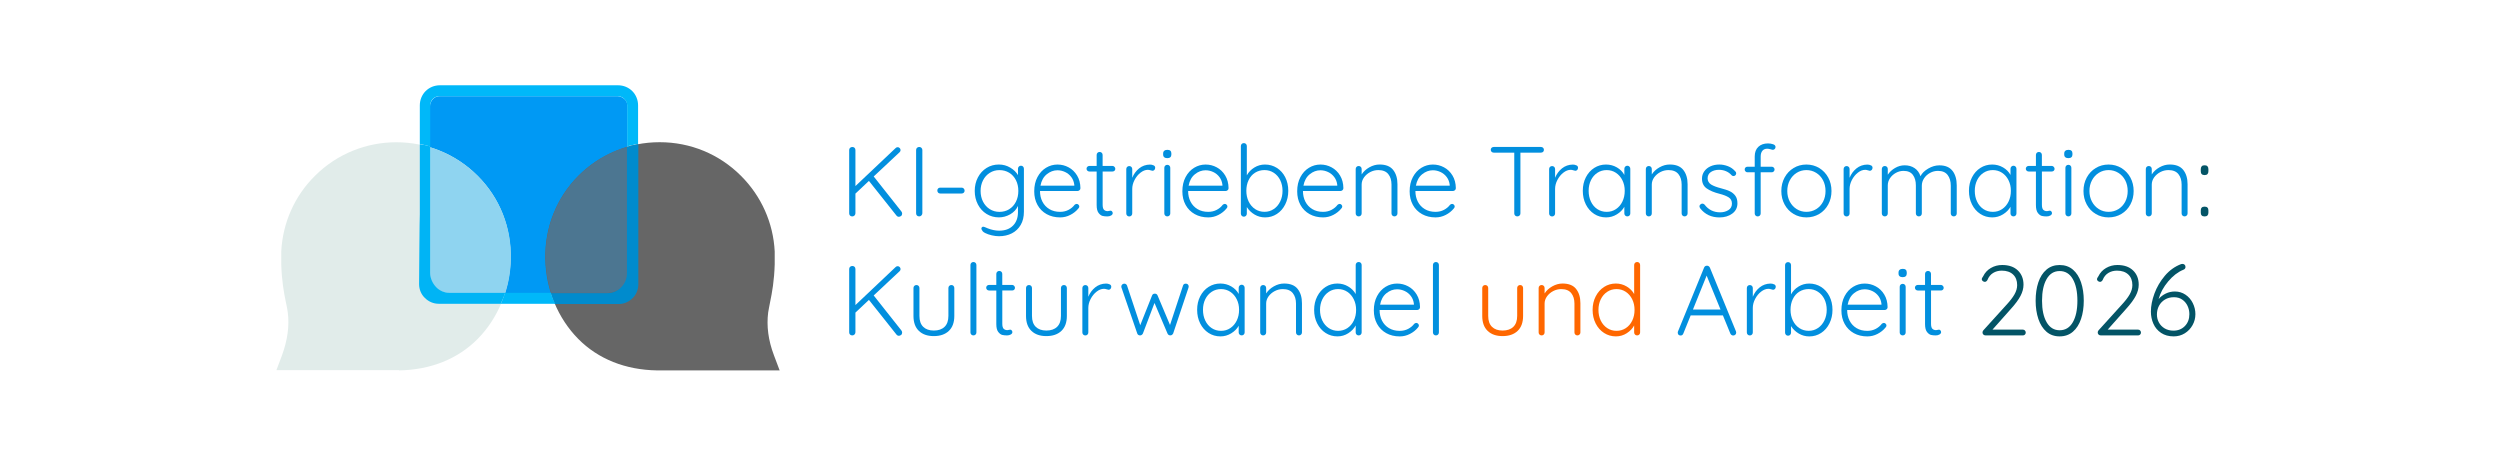 <?xml version="1.0" encoding="UTF-8"?>
<svg id="Capa_1" xmlns="http://www.w3.org/2000/svg" version="1.1" viewBox="0 0 1032 188">
  <!-- Generator: Adobe Illustrator 30.0.0, SVG Export Plug-In . SVG Version: 2.1.1 Build 123)  -->
  <defs>
    <style>
      .st0 {
        fill: #008bcd;
      }

      .st1 {
        fill: #0099f4;
      }

      .st2 {
        fill: #035466;
      }

      .st3 {
        fill: #ff6700;
      }

      .st4 {
        fill: none;
        stroke: #666;
        stroke-miterlimit: 10;
        stroke-width: 30px;
      }

      .st5 {
        fill: #8fd4f0;
      }

      .st6 {
        fill: #e1ecea;
      }

      .st7 {
        fill: #00b4f5;
      }

      .st8 {
        fill: #666;
      }

      .st9 {
        fill: #028fde;
      }

      .st10 {
        fill: #4c7691;
      }

      .st11 {
        fill: #00b8f9;
      }
    </style>
  </defs>
  <g>
    <path class="st4" d="M268.9,84.4"/>
    <path class="st1" d="M254.9,121.1h-73.3c-1.1,0-2.1-.5-2.9-1.2s-1.2-1.7-1.2-2.9V43.8c0-1.1.5-2.1,1.2-2.9s1.8-1.2,2.9-1.2h73.3c1.1,0,2.1.5,2.9,1.2s1.2,1.7,1.2,2.9v73.2c0,1.1-.5,2.1-1.2,2.9s-1.8,1.2-2.9,1.2Z"/>
    <g>
      <path class="st8" d="M315.3,104.1c-.5-10.3-4.7-20.4-12.5-28.3-16.8-16.8-44-16.8-60.8,0-17.3,17.3-15.5,45.2,0,60.8,8.8,8.9,19.9,11.5,29.3,11.7h44c-3.2-8.6-3.2-15.3-2.6-19.8.6-4.8,2.3-10.1,2.6-19.5v-5"/>
      <path class="st8" d="M321.9,152.9h-50.7c-13-.2-24.3-4.7-32.5-13-8.4-8.5-13.4-20.5-13.6-32.9-.3-13.1,4.6-25.3,13.6-34.4,9-9,20.9-13.9,33.6-13.9s24.6,4.9,33.6,13.9c8.4,8.4,13.3,19.4,13.9,31.2h0v5.3c-.2,6.9-1.1,11.7-1.9,15.6-.3,1.6-.6,3-.8,4.3-.7,5.5,0,11.4,2.4,17.7l2.3,6.1.1.1ZM271.4,143.8h37.9c-1.3-5.5-1.7-10.8-1-15.9.2-1.6.5-3.2.8-4.9.7-3.7,1.6-8,1.7-14.1v-4.6h0c-.5-9.5-4.5-18.5-11.2-25.3-7.3-7.3-16.9-11.3-27.2-11.3s-19.9,4-27.2,11.3c-16.2,16.2-13.1,41.2,0,54.4,6.6,6.7,15.4,10.2,26.1,10.3l.1.1h0Z"/>
    </g>
    <path class="st10" d="M259,112.7c0,8.2-8.2,8.2-8.2,8.2h-23.3c-1.4-4.5-2.2-9.2-2.3-13.9-.3-13.1,4.6-25.3,13.6-34.4,5.7-5.7,12.6-9.8,20.2-12v52.1Z"/>
    <g>
      <path class="st6" d="M120.7,104c.5-10.3,4.7-20.4,12.5-28.3,16.8-16.8,44-16.8,60.8,0,17.3,17.3,15.5,45.2,0,60.8-8.8,8.9-19.9,11.5-29.3,11.7h-44c3.2-8.6,3.2-15.3,2.6-19.8-.6-4.8-2.3-10.1-2.6-19.5v-5"/>
      <path class="st6" d="M164.7,152.8h-50.6l2.3-6.1c2.3-6.3,3.1-12.2,2.4-17.7-.2-1.3-.4-2.7-.8-4.3-.8-3.9-1.7-8.7-1.9-15.6v-5.3h0c.6-11.8,5.5-22.9,13.9-31.2,18.5-18.5,48.7-18.5,67.2,0,9.1,9.1,13.9,21.3,13.6,34.4-.3,12.4-5.2,24.4-13.6,32.9-8.2,8.3-19.5,12.8-32.5,13h0v-.1h0ZM126.8,143.7h37.9c10.7-.2,19.5-3.7,26.1-10.3,13.1-13.2,16.2-38.2,0-54.4-7.3-7.3-16.9-11.3-27.2-11.3s-19.9,4-27.2,11.3c-6.8,6.8-10.7,15.7-11.2,25.3h0v4.6c.2,6.1,1,10.4,1.7,14.1.3,1.7.6,3.3.8,4.9.7,5.1.3,10.4-1,15.9l.1-.1h0Z"/>
    </g>
    <path class="st5" d="M177.6,60.8c7.2,2.2,13.9,6.1,19.6,11.8,9.1,9.1,14,21.3,13.7,34.4-.1,4.8-.9,9.5-2.3,14h-23.3s-7.7-.5-7.7-6.9v-53.3Z"/>
    <path class="st11" d="M173.3,59.5v-16c0-2.3.9-4.4,2.4-5.9s3.6-2.4,5.9-2.4h73.5c2.3,0,4.4.9,5.9,2.4s2.4,3.6,2.4,5.9v15.9c-.8.1-1.9.4-2.8.6-.9.2-1.7.4-1.7.4v-16.9c0-.8-.4-1.9-1.1-2.6s-1.7-1.2-2.7-1.2h-73.7c-1.1,0-2,.4-2.7,1.1s-1.1,1.7-1.1,2.7v17s-.3-.1-1-.3-1.7-.4-3.3-.8v.1h0Z"/>
    <path class="st0" d="M263.5,59.5v57.9c0,2.2-.9,4.3-2.4,5.7-1.5,1.5-3.5,2.4-5.7,2.4h-26.4s-.3-.8-.7-1.8-.8-2.1-1-2.7h23.4c2.2,0,4.3-.9,5.7-2.4,1.5-1.5,2.4-3.5,2.4-5.7v-52.3s.3,0,1-.3,1.9-.4,3.5-.8h.2,0Z"/>
    <path class="st7" d="M173.3,59.5v28.9c-.1,0-.3,28.9-.3,28.9,0,2.2.9,4.3,2.4,5.7,1.5,1.5,3.5,2.4,5.7,2.4h25.6s.4-.8.8-1.8c.4-1,.9-2.1,1-2.7h-22.8c-2.2,0-4.3-.9-5.7-2.4s-2.4-3.5-2.4-5.7v-52.4s-.2,0-.9-.2-1.7-.4-3.4-.7h0Z"/>
    <path class="st11" d="M208.6,120.9h18.8c.3,1,.7,2.2,1.2,3.3.2.4.4.8.6,1.2h-22.5s.9-1.8,1.8-4.6l.1.1h0Z"/>
  </g>
  <g>
    <path class="st9" d="M372.4,88.19c0,.41-.14.73-.43.96-.29.23-.61.35-.96.35s-.65-.15-.9-.45l-11.42-14.37-5.57,5.24v8.15c-.03.38-.16.69-.41.92-.25.23-.55.35-.9.35-.38,0-.69-.12-.92-.35-.23-.23-.35-.54-.35-.92v-26.12c0-.38.12-.69.37-.92.25-.23.56-.35.94-.35s.69.12.92.35c.23.23.35.54.35.92v14.86l16.54-15.64c.25-.27.55-.41.9-.41.33,0,.61.12.84.37.23.25.35.52.35.82,0,.33-.12.61-.37.86l-10.72,10.03,11.46,14.49c.19.27.29.56.29.86Z"/>
    <path class="st9" d="M380.34,88.96c-.25.25-.55.37-.9.37-.38,0-.69-.12-.92-.35-.23-.23-.35-.54-.35-.92v-26.12c0-.38.12-.69.37-.92.25-.23.56-.35.94-.35.35,0,.65.12.9.37.25.25.37.55.37.9v26.12c-.03.35-.16.65-.41.9Z"/>
    <path class="st9" d="M387.26,79.53c-.22-.23-.33-.53-.33-.88s.11-.64.33-.86.5-.33.86-.33h8.84c.35,0,.65.12.88.37s.35.55.35.9c0,.33-.12.6-.35.82s-.53.33-.88.33h-8.84c-.36,0-.64-.12-.86-.35Z"/>
    <path class="st9" d="M422.32,68.76c.23.23.35.54.35.92v17.72c0,2.13-.44,3.95-1.33,5.46-.89,1.51-2.1,2.67-3.64,3.46-1.54.79-3.31,1.19-5.3,1.19-.96,0-1.96-.12-3.01-.37-1.05-.25-1.95-.56-2.7-.94-.75-.38-1.18-.78-1.29-1.19-.19-.19-.29-.41-.29-.66,0-.27.12-.49.37-.65.11-.08.25-.12.41-.12s.48.1.94.29l.86.37c1.69.66,3.27.98,4.75.98,2.43,0,4.33-.69,5.71-2.07,1.38-1.38,2.07-3.24,2.07-5.59v-2.54c-.68,1.47-1.76,2.63-3.23,3.46s-3.02,1.25-4.63,1.25c-1.88,0-3.58-.47-5.1-1.41-1.51-.94-2.71-2.24-3.58-3.91-.87-1.66-1.31-3.53-1.31-5.61s.44-3.9,1.31-5.57c.87-1.66,2.07-2.97,3.58-3.91,1.51-.94,3.2-1.41,5.06-1.41,1.72,0,3.3.43,4.73,1.29,1.43.86,2.49,1.89,3.17,3.09v-2.62c0-.35.12-.66.35-.9.23-.25.53-.37.88-.37s.65.12.88.35ZM416.59,86.36c1.19-.72,2.11-1.75,2.78-3.07.67-1.32,1-2.82,1-4.48s-.33-3.15-1-4.46c-.67-1.31-1.6-2.33-2.78-3.05-1.19-.72-2.53-1.08-4.03-1.08s-2.8.38-3.99,1.13c-1.19.75-2.12,1.78-2.78,3.09-.67,1.31-1,2.77-1,4.38s.33,3.11,1,4.42c.67,1.31,1.6,2.34,2.78,3.09,1.19.75,2.52,1.13,3.99,1.13s2.85-.36,4.03-1.08Z"/>
    <path class="st9" d="M445.64,78.5c-.25.23-.53.35-.86.35h-15.47c0,1.64.33,3.1,1,4.4.67,1.3,1.62,2.32,2.87,3.07,1.24.75,2.71,1.13,4.4,1.13,1.31,0,2.48-.27,3.52-.82,1.04-.55,1.87-1.24,2.5-2.09.3-.25.59-.37.86-.37s.52.11.74.33c.22.22.33.46.33.74,0,.3-.14.59-.41.86-.87,1.06-1.97,1.94-3.3,2.62-1.32.68-2.72,1.02-4.2,1.02-2.1,0-3.96-.45-5.57-1.35-1.61-.9-2.87-2.16-3.77-3.79-.9-1.62-1.35-3.5-1.35-5.63,0-2.24.44-4.2,1.33-5.87.89-1.68,2.07-2.96,3.54-3.85,1.47-.89,3.04-1.33,4.71-1.33s3.17.38,4.6,1.15c1.43.76,2.6,1.88,3.5,3.36.9,1.47,1.36,3.22,1.39,5.24,0,.33-.12.61-.37.84ZM432.11,71.93c-1.35,1.09-2.22,2.66-2.6,4.71h13.96v-.33c-.14-1.23-.55-2.3-1.23-3.21-.68-.91-1.53-1.61-2.56-2.09-1.02-.48-2.08-.72-3.17-.72-1.58,0-3.05.55-4.4,1.64Z"/>
    <path class="st9" d="M455.17,70.79v13.71c0,1.04.19,1.74.57,2.11.38.37.89.55,1.51.55.16,0,.37-.03.61-.1.25-.07.44-.1.57-.1.25,0,.46.1.63.31.18.2.27.44.27.72,0,.38-.22.7-.65.96-.44.26-.96.39-1.56.39-.74,0-1.39-.07-1.96-.2-.57-.14-1.13-.55-1.66-1.23-.53-.68-.8-1.77-.8-3.27v-13.84h-2.99c-.33,0-.61-.11-.84-.33-.23-.22-.35-.49-.35-.82s.12-.6.35-.82c.23-.22.51-.33.84-.33h2.99v-4.54c0-.35.12-.65.35-.88s.53-.35.88-.35.65.12.88.35c.23.23.35.53.35.88v4.54h4.09c.3,0,.57.12.8.37.23.25.35.52.35.82,0,.33-.11.59-.33.8-.22.2-.49.31-.82.31h-4.09Z"/>
    <path class="st9" d="M476.21,68.25c.44.22.65.55.65.98,0,.38-.11.69-.33.92-.22.23-.48.35-.78.35-.14,0-.4-.07-.8-.2-.4-.14-.77-.2-1.13-.2-1.01,0-2.01.39-3.01,1.17-1,.78-1.82,1.78-2.46,3.01-.64,1.23-.96,2.47-.96,3.73v10.11c0,.35-.12.65-.35.88-.23.23-.53.35-.88.35s-.65-.12-.88-.35c-.23-.23-.35-.53-.35-.88v-18.34c0-.35.12-.65.35-.88.23-.23.53-.35.88-.35s.65.12.88.35c.23.23.35.53.35.88v3.6c.63-1.56,1.58-2.84,2.84-3.87,1.27-1.02,2.76-1.55,4.48-1.58.55,0,1.04.11,1.47.33Z"/>
    <path class="st9" d="M480.59,64.91c-.3-.26-.45-.63-.45-1.13v-.41c0-.49.16-.87.47-1.13.31-.26.74-.39,1.29-.39,1.09,0,1.64.51,1.64,1.51v.41c0,.49-.14.87-.43,1.13-.29.26-.7.39-1.25.39s-.97-.13-1.27-.39ZM482.74,88.98c-.23.23-.53.35-.88.35s-.65-.12-.88-.35c-.23-.23-.35-.53-.35-.88v-18.83c0-.35.12-.65.35-.88.23-.23.53-.35.88-.35s.65.12.88.35c.23.23.35.53.35.88v18.83c0,.35-.12.65-.35.88Z"/>
    <path class="st9" d="M506.79,78.5c-.25.23-.53.35-.86.35h-15.47c0,1.64.33,3.1,1,4.4.67,1.3,1.62,2.32,2.87,3.07,1.24.75,2.71,1.13,4.4,1.13,1.31,0,2.48-.27,3.52-.82,1.04-.55,1.87-1.24,2.5-2.09.3-.25.59-.37.86-.37s.52.11.74.33c.22.22.33.46.33.74,0,.3-.14.59-.41.86-.87,1.06-1.97,1.94-3.3,2.62-1.32.68-2.72,1.02-4.2,1.02-2.1,0-3.96-.45-5.57-1.35-1.61-.9-2.87-2.16-3.77-3.79-.9-1.62-1.35-3.5-1.35-5.63,0-2.24.44-4.2,1.33-5.87.89-1.68,2.07-2.96,3.54-3.85,1.47-.89,3.04-1.33,4.71-1.33s3.17.38,4.6,1.15c1.43.76,2.6,1.88,3.5,3.36.9,1.47,1.36,3.22,1.39,5.24,0,.33-.12.61-.37.84ZM493.26,71.93c-1.35,1.09-2.22,2.66-2.6,4.71h13.96v-.33c-.14-1.23-.55-2.3-1.23-3.21-.68-.91-1.53-1.61-2.56-2.09-1.02-.48-2.08-.72-3.17-.72-1.58,0-3.05.55-4.4,1.64Z"/>
    <path class="st9" d="M527.09,69.31c1.47.93,2.63,2.22,3.46,3.87.83,1.65,1.25,3.51,1.25,5.59s-.42,3.91-1.25,5.59c-.83,1.68-1.98,3-3.44,3.95-1.46.96-3.09,1.43-4.89,1.43-1.56,0-3-.39-4.32-1.17-1.32-.78-2.39-1.81-3.21-3.09v2.7c0,.35-.12.66-.35.9-.23.25-.53.37-.88.37s-.65-.12-.88-.37c-.23-.25-.35-.55-.35-.9v-27.88c0-.35.12-.65.35-.88s.53-.35.88-.35.65.12.88.35c.23.23.35.53.35.88v12.08c.74-1.34,1.77-2.42,3.11-3.23,1.34-.82,2.8-1.23,4.38-1.23,1.8,0,3.44.46,4.91,1.39ZM525.81,86.3c1.13-.76,2.02-1.81,2.66-3.13.64-1.32.96-2.79.96-4.4s-.32-3.1-.96-4.4c-.64-1.3-1.53-2.31-2.66-3.05-1.13-.74-2.41-1.11-3.83-1.11s-2.74.36-3.89,1.08c-1.15.72-2.03,1.74-2.66,3.05-.63,1.31-.94,2.78-.94,4.42s.32,3.12.96,4.44c.64,1.32,1.53,2.36,2.66,3.11,1.13.75,2.42,1.13,3.87,1.13s2.69-.38,3.83-1.15Z"/>
    <path class="st9" d="M554.19,78.5c-.25.23-.53.35-.86.35h-15.47c0,1.64.33,3.1,1,4.4.67,1.3,1.62,2.32,2.87,3.07,1.24.75,2.71,1.13,4.4,1.13,1.31,0,2.48-.27,3.52-.82,1.04-.55,1.87-1.24,2.5-2.09.3-.25.59-.37.86-.37s.52.11.74.33c.22.22.33.46.33.74,0,.3-.14.59-.41.86-.87,1.06-1.97,1.94-3.3,2.62-1.32.68-2.72,1.02-4.2,1.02-2.1,0-3.96-.45-5.57-1.35-1.61-.9-2.87-2.16-3.77-3.79-.9-1.62-1.35-3.5-1.35-5.63,0-2.24.44-4.2,1.33-5.87.89-1.68,2.07-2.96,3.54-3.85,1.47-.89,3.04-1.33,4.71-1.33s3.17.38,4.6,1.15c1.43.76,2.6,1.88,3.5,3.36.9,1.47,1.36,3.22,1.39,5.24,0,.33-.12.61-.37.84ZM540.66,71.93c-1.35,1.09-2.22,2.66-2.6,4.71h13.96v-.33c-.14-1.23-.55-2.3-1.23-3.21-.68-.91-1.53-1.61-2.56-2.09-1.02-.48-2.08-.72-3.17-.72-1.58,0-3.05.55-4.4,1.64Z"/>
    <path class="st9" d="M575.09,70.15c1.19,1.49,1.78,3.46,1.78,5.92v12.03c0,.35-.12.65-.37.88-.25.23-.53.35-.86.35-.35,0-.65-.12-.88-.35-.23-.23-.35-.53-.35-.88v-11.91c0-1.77-.44-3.21-1.33-4.32-.89-1.11-2.26-1.66-4.11-1.66-1.17,0-2.29.27-3.34.82-1.05.55-1.9,1.28-2.56,2.19-.65.91-.98,1.9-.98,2.97v11.91c0,.35-.12.65-.35.88-.23.23-.53.35-.88.35s-.65-.12-.88-.35c-.23-.23-.35-.53-.35-.88v-18.34c0-.35.12-.65.35-.88.23-.23.53-.35.88-.35s.65.12.88.35c.23.23.35.53.35.88v2.25c.74-1.17,1.79-2.15,3.17-2.93,1.38-.78,2.79-1.17,4.24-1.17,2.54,0,4.4.74,5.59,2.23Z"/>
    <path class="st9" d="M600.61,78.5c-.25.23-.53.35-.86.35h-15.47c0,1.64.33,3.1,1,4.4.67,1.3,1.62,2.32,2.87,3.07,1.24.75,2.71,1.13,4.4,1.13,1.31,0,2.48-.27,3.52-.82,1.04-.55,1.87-1.24,2.5-2.09.3-.25.59-.37.86-.37s.52.11.74.33c.22.22.33.46.33.74,0,.3-.14.59-.41.86-.87,1.06-1.97,1.94-3.3,2.62-1.32.68-2.72,1.02-4.2,1.02-2.1,0-3.96-.45-5.57-1.35-1.61-.9-2.87-2.16-3.77-3.79-.9-1.62-1.35-3.5-1.35-5.63,0-2.24.44-4.2,1.33-5.87.89-1.68,2.07-2.96,3.54-3.85,1.47-.89,3.04-1.33,4.71-1.33s3.17.38,4.6,1.15c1.43.76,2.6,1.88,3.5,3.36.9,1.47,1.36,3.22,1.39,5.24,0,.33-.12.61-.37.84ZM587.08,71.93c-1.35,1.09-2.22,2.66-2.6,4.71h13.96v-.33c-.14-1.23-.55-2.3-1.23-3.21-.68-.91-1.53-1.61-2.56-2.09-1.02-.48-2.08-.72-3.17-.72-1.58,0-3.05.55-4.4,1.64Z"/>
    <path class="st9" d="M636.98,61c.23.22.35.51.35.86s-.12.63-.35.84c-.23.2-.53.31-.88.31h-8.47v25.09c0,.35-.12.65-.37.88-.25.23-.55.35-.9.35-.38,0-.69-.12-.92-.35-.23-.23-.35-.53-.35-.88v-25.09h-8.47c-.35,0-.65-.11-.88-.33-.23-.22-.35-.5-.35-.86,0-.33.12-.6.35-.82.23-.22.53-.33.88-.33h19.48c.35,0,.65.11.88.33Z"/>
    <path class="st9" d="M650.76,68.25c.44.22.65.55.65.98,0,.38-.11.69-.33.92-.22.23-.48.35-.78.35-.14,0-.4-.07-.8-.2-.4-.14-.77-.2-1.13-.2-1.01,0-2.01.39-3.01,1.17-1,.78-1.82,1.78-2.46,3.01-.64,1.23-.96,2.47-.96,3.73v10.11c0,.35-.12.65-.35.88-.23.23-.53.35-.88.35s-.65-.12-.88-.35c-.23-.23-.35-.53-.35-.88v-18.34c0-.35.12-.65.35-.88.23-.23.53-.35.88-.35s.65.12.88.35c.23.23.35.53.35.88v3.6c.63-1.56,1.58-2.84,2.84-3.87,1.27-1.02,2.76-1.55,4.48-1.58.55,0,1.04.11,1.47.33Z"/>
    <path class="st9" d="M672.64,68.78c.23.25.35.55.35.9v18.42c0,.35-.12.65-.35.88-.23.23-.53.35-.88.35s-.65-.12-.88-.35c-.23-.23-.35-.53-.35-.88v-2.74c-.68,1.23-1.71,2.27-3.07,3.11-1.37.85-2.85,1.27-4.46,1.27-1.83,0-3.47-.48-4.93-1.43-1.46-.96-2.61-2.27-3.44-3.93-.83-1.66-1.25-3.53-1.25-5.61s.42-3.94,1.27-5.59c.85-1.65,2-2.94,3.46-3.87,1.46-.93,3.08-1.39,4.85-1.39,1.64,0,3.14.4,4.5,1.19,1.36.79,2.39,1.83,3.07,3.11v-2.54c0-.35.12-.66.35-.9.23-.25.53-.37.88-.37s.65.12.88.37ZM667.07,86.32c1.13-.75,2.02-1.79,2.66-3.11.64-1.32.96-2.8.96-4.44s-.32-3.03-.96-4.34c-.64-1.31-1.53-2.34-2.66-3.09-1.13-.75-2.41-1.13-3.83-1.13s-2.7.37-3.83,1.11c-1.13.74-2.02,1.75-2.66,3.05-.64,1.3-.96,2.76-.96,4.4s.31,3.12.94,4.44c.63,1.32,1.51,2.36,2.64,3.11,1.13.75,2.42,1.13,3.87,1.13s2.69-.37,3.83-1.13Z"/>
    <path class="st9" d="M694.86,70.15c1.19,1.49,1.78,3.46,1.78,5.92v12.03c0,.35-.12.65-.37.88-.25.23-.53.35-.86.35-.35,0-.65-.12-.88-.35-.23-.23-.35-.53-.35-.88v-11.91c0-1.77-.44-3.21-1.33-4.32-.89-1.11-2.26-1.66-4.11-1.66-1.17,0-2.29.27-3.34.82-1.05.55-1.9,1.28-2.56,2.19-.65.91-.98,1.9-.98,2.97v11.91c0,.35-.12.65-.35.88-.23.23-.53.35-.88.35s-.65-.12-.88-.35c-.23-.23-.35-.53-.35-.88v-18.34c0-.35.12-.65.35-.88.23-.23.53-.35.88-.35s.65.12.88.35c.23.23.35.53.35.88v2.25c.74-1.17,1.79-2.15,3.17-2.93,1.38-.78,2.79-1.17,4.24-1.17,2.54,0,4.4.74,5.59,2.23Z"/>
    <path class="st9" d="M701.56,85.12c0-.35.18-.63.53-.82.16-.16.38-.25.65-.25.33,0,.63.14.9.41,1.61,2.13,3.75,3.19,6.43,3.19,1.31,0,2.45-.31,3.42-.92.97-.61,1.45-1.51,1.45-2.68s-.45-2.01-1.35-2.58-2.16-1.06-3.77-1.47c-2.27-.57-4.04-1.32-5.32-2.23-1.28-.91-1.92-2.26-1.92-4.03,0-1.12.31-2.12.94-3.01.63-.89,1.48-1.58,2.56-2.07,1.08-.49,2.3-.74,3.66-.74,1.17,0,2.35.23,3.54.68,1.19.45,2.2,1.17,3.05,2.15.25.19.37.46.37.82,0,.33-.14.61-.41.86-.19.16-.44.25-.74.25-.27,0-.52-.11-.74-.33-.65-.74-1.43-1.3-2.33-1.68-.9-.38-1.87-.57-2.91-.57-1.28,0-2.38.3-3.3.9-.91.6-1.37,1.5-1.37,2.7.05,1.09.55,1.92,1.49,2.5s2.33,1.09,4.15,1.56c1.42.36,2.59.75,3.52,1.19.93.44,1.68,1.05,2.27,1.84.59.79.88,1.84.88,3.15,0,1.77-.71,3.19-2.13,4.24-1.42,1.05-3.18,1.58-5.28,1.58-3.33,0-5.98-1.24-7.94-3.73-.22-.35-.33-.65-.33-.9Z"/>
    <path class="st9" d="M727.53,62.23c-.48.57-.72,1.37-.72,2.37v4.22h4.58c.3,0,.57.11.8.33.23.22.35.49.35.82s-.12.6-.35.82c-.23.22-.5.33-.8.33h-4.58v16.99c0,.35-.12.65-.35.88-.23.23-.53.35-.88.35s-.65-.12-.88-.35c-.23-.23-.35-.53-.35-.88v-16.99h-2.99c-.33,0-.6-.12-.82-.35-.22-.23-.33-.5-.33-.8,0-.35.11-.63.33-.84.22-.2.49-.31.82-.31h2.99v-4.22c0-1.72.5-3.05,1.49-3.99,1-.94,2.33-1.41,3.99-1.41.76,0,1.47.12,2.13.35.66.23.98.61.98,1.13,0,.33-.11.6-.33.82s-.46.33-.74.33c-.25,0-.55-.07-.9-.2-.6-.16-1.08-.25-1.43-.25-.87,0-1.55.29-2.03.86Z"/>
    <path class="st9" d="M754.69,84.42c-.9,1.66-2.14,2.97-3.73,3.91-1.58.94-3.34,1.41-5.28,1.41s-3.7-.47-5.28-1.41c-1.58-.94-2.82-2.24-3.72-3.91-.9-1.66-1.35-3.52-1.35-5.57s.45-3.9,1.35-5.57c.9-1.66,2.14-2.97,3.72-3.93,1.58-.95,3.34-1.43,5.28-1.43s3.7.48,5.28,1.43c1.58.96,2.82,2.27,3.73,3.93.9,1.66,1.35,3.52,1.35,5.57s-.45,3.9-1.35,5.57ZM752.56,74.43c-.68-1.31-1.63-2.34-2.85-3.09-1.21-.75-2.56-1.13-4.03-1.13s-2.81.38-4.01,1.13c-1.2.75-2.15,1.78-2.84,3.09-.7,1.31-1.04,2.78-1.04,4.42s.35,3.07,1.04,4.38c.7,1.31,1.64,2.34,2.84,3.09,1.2.75,2.54,1.13,4.01,1.13s2.82-.37,4.03-1.11c1.21-.74,2.16-1.76,2.85-3.07.68-1.31,1.02-2.78,1.02-4.42s-.34-3.11-1.02-4.42Z"/>
    <path class="st9" d="M772.33,68.25c.44.22.65.55.65.98,0,.38-.11.69-.33.92-.22.23-.48.35-.78.35-.14,0-.4-.07-.8-.2-.4-.14-.77-.2-1.13-.2-1.01,0-2.01.39-3.01,1.17-1,.78-1.82,1.78-2.46,3.01-.64,1.23-.96,2.47-.96,3.73v10.11c0,.35-.12.65-.35.88-.23.23-.53.35-.88.35s-.65-.12-.88-.35c-.23-.23-.35-.53-.35-.88v-18.34c0-.35.12-.65.35-.88.23-.23.53-.35.88-.35s.65.12.88.35c.23.23.35.53.35.88v3.6c.63-1.56,1.58-2.84,2.84-3.87,1.27-1.02,2.76-1.55,4.48-1.58.55,0,1.04.11,1.47.33Z"/>
    <path class="st9" d="M806,70.52c1.16,1.51,1.74,3.51,1.74,6v11.58c0,.35-.12.65-.35.88s-.53.35-.88.35-.65-.12-.88-.35c-.23-.23-.35-.53-.35-.88v-11.46c0-1.8-.43-3.27-1.29-4.4-.86-1.13-2.19-1.7-3.99-1.7-1.15,0-2.23.27-3.25.82-1.02.55-1.85,1.29-2.48,2.23-.63.94-.94,1.96-.94,3.05v11.46c0,.35-.12.65-.35.88s-.53.35-.88.35-.65-.12-.88-.35c-.23-.23-.35-.53-.35-.88v-11.58c0-1.77-.41-3.21-1.23-4.32-.82-1.11-2.1-1.66-3.85-1.66-1.12,0-2.18.27-3.17.82-1,.55-1.8,1.28-2.42,2.19-.61.91-.92,1.9-.92,2.97v11.58c0,.35-.12.65-.35.88-.23.23-.53.35-.88.35s-.65-.12-.88-.35c-.23-.23-.35-.53-.35-.88v-18.34c0-.35.12-.65.35-.88.23-.23.53-.35.88-.35s.65.12.88.35c.23.23.35.53.35.88v2.37c.74-1.12,1.73-2.05,2.99-2.78,1.25-.74,2.58-1.11,3.97-1.11,1.58,0,2.95.38,4.09,1.15,1.15.76,1.97,1.88,2.46,3.36.57-1.2,1.62-2.25,3.15-3.15,1.53-.9,3.07-1.35,4.63-1.35,2.46,0,4.26.76,5.42,2.27Z"/>
    <path class="st9" d="M832.04,68.78c.23.25.35.55.35.9v18.42c0,.35-.12.65-.35.88-.23.23-.53.35-.88.35s-.65-.12-.88-.35c-.23-.23-.35-.53-.35-.88v-2.74c-.68,1.23-1.71,2.27-3.07,3.11-1.37.85-2.85,1.27-4.46,1.27-1.83,0-3.47-.48-4.93-1.43-1.46-.96-2.61-2.27-3.44-3.93-.83-1.66-1.25-3.53-1.25-5.61s.42-3.94,1.27-5.59c.85-1.65,2-2.94,3.46-3.87,1.46-.93,3.08-1.39,4.85-1.39,1.64,0,3.14.4,4.5,1.19,1.36.79,2.39,1.83,3.07,3.11v-2.54c0-.35.12-.66.35-.9.23-.25.53-.37.88-.37s.65.12.88.37ZM826.47,86.32c1.13-.75,2.02-1.79,2.66-3.11.64-1.32.96-2.8.96-4.44s-.32-3.03-.96-4.34c-.64-1.31-1.53-2.34-2.66-3.09-1.13-.75-2.41-1.13-3.83-1.13s-2.7.37-3.83,1.11c-1.13.74-2.02,1.75-2.66,3.05-.64,1.3-.96,2.76-.96,4.4s.31,3.12.94,4.44c.63,1.32,1.51,2.36,2.64,3.11,1.13.75,2.42,1.13,3.87,1.13s2.69-.37,3.83-1.13Z"/>
    <path class="st9" d="M842.9,70.79v13.71c0,1.04.19,1.74.57,2.11.38.37.89.55,1.51.55.16,0,.37-.03.61-.1.25-.07.44-.1.57-.1.25,0,.46.1.63.31.18.2.27.44.27.72,0,.38-.22.7-.65.96-.44.26-.96.39-1.56.39-.74,0-1.39-.07-1.96-.2-.57-.14-1.13-.55-1.66-1.23-.53-.68-.8-1.77-.8-3.27v-13.84h-2.99c-.33,0-.61-.11-.84-.33-.23-.22-.35-.49-.35-.82s.12-.6.35-.82c.23-.22.51-.33.84-.33h2.99v-4.54c0-.35.12-.65.35-.88s.53-.35.88-.35.65.12.88.35c.23.23.35.53.35.88v4.54h4.09c.3,0,.57.12.8.37.23.25.35.52.35.82,0,.33-.11.59-.33.8-.22.2-.49.31-.82.31h-4.09Z"/>
    <path class="st9" d="M852.56,64.91c-.3-.26-.45-.63-.45-1.13v-.41c0-.49.16-.87.47-1.13.31-.26.74-.39,1.29-.39,1.09,0,1.64.51,1.64,1.51v.41c0,.49-.14.87-.43,1.13-.29.26-.7.39-1.25.39s-.97-.13-1.27-.39ZM854.71,88.98c-.23.23-.53.35-.88.35s-.65-.12-.88-.35c-.23-.23-.35-.53-.35-.88v-18.83c0-.35.12-.65.35-.88.23-.23.53-.35.88-.35s.65.12.88.35c.23.23.35.53.35.88v18.83c0,.35-.12.65-.35.88Z"/>
    <path class="st9" d="M879.42,84.42c-.9,1.66-2.14,2.97-3.73,3.91-1.58.94-3.34,1.41-5.28,1.41s-3.7-.47-5.28-1.41c-1.58-.94-2.82-2.24-3.72-3.91-.9-1.66-1.35-3.52-1.35-5.57s.45-3.9,1.35-5.57c.9-1.66,2.14-2.97,3.72-3.93,1.58-.95,3.34-1.43,5.28-1.43s3.7.48,5.28,1.43c1.58.96,2.82,2.27,3.73,3.93.9,1.66,1.35,3.52,1.35,5.57s-.45,3.9-1.35,5.57ZM877.29,74.43c-.68-1.31-1.63-2.34-2.85-3.09-1.21-.75-2.56-1.13-4.03-1.13s-2.81.38-4.01,1.13c-1.2.75-2.15,1.78-2.84,3.09-.7,1.31-1.04,2.78-1.04,4.42s.35,3.07,1.04,4.38c.7,1.31,1.64,2.34,2.84,3.09,1.2.75,2.54,1.13,4.01,1.13s2.82-.37,4.03-1.11c1.21-.74,2.16-1.76,2.85-3.07.68-1.31,1.02-2.78,1.02-4.42s-.34-3.11-1.02-4.42Z"/>
    <path class="st9" d="M901.25,70.15c1.19,1.49,1.78,3.46,1.78,5.92v12.03c0,.35-.12.65-.37.88-.25.23-.53.35-.86.35-.35,0-.65-.12-.88-.35-.23-.23-.35-.53-.35-.88v-11.91c0-1.77-.44-3.21-1.33-4.32-.89-1.11-2.26-1.66-4.11-1.66-1.17,0-2.29.27-3.34.82-1.05.55-1.9,1.28-2.56,2.19-.65.91-.98,1.9-.98,2.97v11.91c0,.35-.12.65-.35.88-.23.23-.53.35-.88.35s-.65-.12-.88-.35c-.23-.23-.35-.53-.35-.88v-18.34c0-.35.12-.65.35-.88.23-.23.53-.35.88-.35s.65.12.88.35c.23.23.35.53.35.88v2.25c.74-1.17,1.79-2.15,3.17-2.93,1.38-.78,2.79-1.17,4.24-1.17,2.54,0,4.4.74,5.59,2.23Z"/>
    <path class="st2" d="M908.85,71.85c-.25-.27-.37-.66-.37-1.15v-.86c0-.49.12-.88.37-1.17.25-.29.6-.43,1.06-.43h.29c.46,0,.82.14,1.06.43.25.29.37.68.37,1.17v.86c0,.49-.12.87-.37,1.15-.25.27-.6.41-1.06.41h-.29c-.46,0-.82-.14-1.06-.41ZM908.85,88.92c-.25-.27-.37-.65-.37-1.15v-.9c0-.49.12-.87.37-1.15.25-.27.6-.41,1.06-.41h.29c.46,0,.82.14,1.06.41.25.27.37.65.37,1.15v.9c0,.49-.12.87-.37,1.15-.25.27-.6.41-1.06.41h-.29c-.46,0-.82-.14-1.06-.41Z"/>
    <path class="st9" d="M372.4,137.31c0,.41-.14.73-.43.96-.29.23-.61.35-.96.35s-.65-.15-.9-.45l-11.42-14.37-5.57,5.24v8.15c-.03.38-.16.69-.41.92-.25.23-.55.35-.9.35-.38,0-.69-.12-.92-.35-.23-.23-.35-.54-.35-.92v-26.12c0-.38.12-.69.37-.92.25-.23.56-.35.94-.35s.69.12.92.35c.23.23.35.54.35.92v14.86l16.54-15.64c.25-.27.55-.41.9-.41.33,0,.61.12.84.37.23.25.35.52.35.82,0,.33-.12.61-.37.86l-10.72,10.03,11.46,14.49c.19.27.29.56.29.86Z"/>
    <path class="st9" d="M393.59,118.01c.23.23.35.53.35.88v11.54c0,2.67-.75,4.73-2.25,6.16-1.5,1.43-3.58,2.15-6.22,2.15s-4.67-.72-6.16-2.15c-1.49-1.43-2.23-3.49-2.23-6.16v-11.54c0-.35.12-.65.35-.88.23-.23.53-.35.88-.35s.65.12.88.35c.23.23.35.53.35.88v11.54c0,1.96.52,3.46,1.56,4.48,1.04,1.02,2.5,1.54,4.38,1.54s3.39-.51,4.44-1.54c1.05-1.02,1.58-2.52,1.58-4.48v-11.54c0-.35.12-.65.35-.88.23-.23.53-.35.88-.35s.65.12.88.35Z"/>
    <path class="st9" d="M402.71,138.11c-.23.23-.53.35-.88.35s-.65-.12-.88-.35c-.23-.23-.35-.53-.35-.88v-27.84c0-.35.12-.65.35-.88s.53-.35.88-.35.65.12.88.35c.23.23.35.53.35.88v27.84c0,.35-.12.65-.35.88Z"/>
    <path class="st9" d="M413.75,119.91v13.71c0,1.04.19,1.74.57,2.11.38.37.89.55,1.51.55.16,0,.37-.03.61-.1.25-.07.44-.1.57-.1.25,0,.46.1.63.31.18.2.27.44.27.72,0,.38-.22.7-.65.96-.44.26-.96.39-1.56.39-.74,0-1.39-.07-1.96-.2-.57-.14-1.13-.55-1.66-1.23-.53-.68-.8-1.77-.8-3.27v-13.84h-2.99c-.33,0-.61-.11-.84-.33-.23-.22-.35-.49-.35-.82s.12-.6.35-.82c.23-.22.51-.33.84-.33h2.99v-4.54c0-.35.12-.65.35-.88s.53-.35.88-.35.65.12.88.35c.23.23.35.53.35.88v4.54h4.09c.3,0,.57.12.8.37.23.25.35.52.35.82,0,.33-.11.59-.33.8-.22.2-.49.31-.82.31h-4.09Z"/>
    <path class="st9" d="M440.05,118.01c.23.23.35.53.35.88v11.54c0,2.67-.75,4.73-2.25,6.16-1.5,1.43-3.58,2.15-6.22,2.15s-4.67-.72-6.16-2.15c-1.49-1.43-2.23-3.49-2.23-6.16v-11.54c0-.35.12-.65.35-.88.23-.23.53-.35.88-.35s.65.12.88.35c.23.23.35.53.35.88v11.54c0,1.96.52,3.46,1.56,4.48,1.04,1.02,2.5,1.54,4.38,1.54s3.39-.51,4.44-1.54c1.05-1.02,1.58-2.52,1.58-4.48v-11.54c0-.35.12-.65.35-.88.23-.23.53-.35.88-.35s.65.12.88.35Z"/>
    <path class="st9" d="M458.08,117.37c.44.22.65.55.65.98,0,.38-.11.69-.33.92-.22.23-.48.35-.78.35-.14,0-.4-.07-.8-.2-.4-.14-.77-.2-1.13-.2-1.01,0-2.01.39-3.01,1.17-1,.78-1.82,1.78-2.46,3.01-.64,1.23-.96,2.47-.96,3.73v10.11c0,.35-.12.65-.35.88-.23.23-.53.35-.88.35s-.65-.12-.88-.35c-.23-.23-.35-.53-.35-.88v-18.34c0-.35.12-.65.35-.88.23-.23.53-.35.88-.35s.65.12.88.35c.23.23.35.53.35.88v3.6c.63-1.56,1.58-2.84,2.84-3.87,1.27-1.02,2.76-1.55,4.48-1.58.55,0,1.04.11,1.47.33Z"/>
    <path class="st9" d="M490.35,117.41c.23.22.35.52.35.9,0,.03-.04.2-.12.53l-6.3,18.83c-.14.25-.31.44-.53.59-.22.15-.45.21-.7.18-.25,0-.46-.07-.66-.2-.19-.14-.34-.33-.45-.57l-5.36-12.61-4.79,12.61c-.11.22-.27.4-.47.55-.2.15-.42.23-.63.23-.27.03-.53-.03-.76-.18-.23-.15-.39-.35-.47-.59l-6.47-18.83c-.08-.16-.12-.34-.12-.53,0-.35.12-.65.37-.88.25-.23.55-.35.9-.35.25,0,.47.08.68.23.2.15.35.35.43.59l5.44,16.33,4.87-12.24c.19-.52.57-.78,1.15-.78s.93.26,1.15.78l5.12,12.16,5.36-16.25c.16-.55.55-.82,1.15-.82.35,0,.65.11.88.33Z"/>
    <path class="st9" d="M513.44,117.9c.23.25.35.55.35.9v18.42c0,.35-.12.65-.35.88-.23.23-.53.35-.88.35s-.65-.12-.88-.35c-.23-.23-.35-.53-.35-.88v-2.74c-.68,1.23-1.71,2.27-3.07,3.11-1.37.85-2.85,1.27-4.46,1.27-1.83,0-3.47-.48-4.93-1.43-1.46-.96-2.61-2.27-3.44-3.93-.83-1.66-1.25-3.53-1.25-5.61s.42-3.94,1.27-5.59c.85-1.65,2-2.94,3.46-3.87,1.46-.93,3.08-1.39,4.85-1.39,1.64,0,3.14.4,4.5,1.19,1.36.79,2.39,1.83,3.07,3.11v-2.54c0-.35.12-.66.35-.9.23-.25.53-.37.88-.37s.65.12.88.37ZM507.87,135.44c1.13-.75,2.02-1.79,2.66-3.11.64-1.32.96-2.8.96-4.44s-.32-3.03-.96-4.34c-.64-1.31-1.53-2.34-2.66-3.09-1.13-.75-2.41-1.13-3.83-1.13s-2.7.37-3.83,1.11c-1.13.74-2.02,1.75-2.66,3.05-.64,1.3-.96,2.76-.96,4.4s.31,3.12.94,4.44c.63,1.32,1.51,2.36,2.64,3.11,1.13.75,2.42,1.13,3.87,1.13s2.69-.37,3.83-1.13Z"/>
    <path class="st9" d="M535.67,119.28c1.19,1.49,1.78,3.46,1.78,5.92v12.03c0,.35-.12.65-.37.88-.25.23-.53.35-.86.35-.35,0-.65-.12-.88-.35-.23-.23-.35-.53-.35-.88v-11.91c0-1.77-.44-3.21-1.33-4.32-.89-1.11-2.26-1.66-4.11-1.66-1.17,0-2.29.27-3.34.82-1.05.55-1.9,1.28-2.56,2.19-.65.91-.98,1.9-.98,2.97v11.91c0,.35-.12.65-.35.88-.23.23-.53.35-.88.35s-.65-.12-.88-.35c-.23-.23-.35-.53-.35-.88v-18.34c0-.35.12-.65.35-.88.23-.23.53-.35.88-.35s.65.12.88.35c.23.23.35.53.35.88v2.25c.74-1.17,1.79-2.15,3.17-2.93,1.38-.78,2.79-1.17,4.24-1.17,2.54,0,4.4.74,5.59,2.23Z"/>
    <path class="st9" d="M561.74,108.51c.23.23.35.53.35.88v27.84c0,.35-.12.65-.35.88-.23.23-.53.35-.88.35s-.65-.12-.88-.35c-.23-.23-.35-.53-.35-.88v-2.87c-.68,1.26-1.7,2.32-3.05,3.19-1.35.87-2.85,1.31-4.48,1.31-1.8,0-3.43-.47-4.89-1.41-1.46-.94-2.61-2.24-3.46-3.91-.85-1.66-1.27-3.53-1.27-5.61s.42-3.9,1.27-5.57c.85-1.66,2-2.97,3.46-3.91,1.46-.94,3.08-1.41,4.85-1.41,1.61,0,3.1.4,4.46,1.21,1.36.8,2.4,1.85,3.11,3.13v-11.99c0-.35.12-.65.35-.88s.53-.35.88-.35.65.12.88.35ZM556.18,135.46c1.13-.74,2.02-1.77,2.66-3.09.64-1.32.96-2.8.96-4.44s-.32-3.07-.96-4.38c-.64-1.31-1.53-2.34-2.66-3.09-1.13-.75-2.41-1.13-3.83-1.13s-2.7.38-3.83,1.13c-1.13.75-2.02,1.78-2.66,3.09-.64,1.31-.96,2.77-.96,4.38s.32,3.11.96,4.42c.64,1.31,1.53,2.34,2.66,3.09,1.13.75,2.41,1.13,3.83,1.13s2.69-.37,3.83-1.11Z"/>
    <path class="st9" d="M585.83,127.63c-.25.23-.53.35-.86.35h-15.47c0,1.64.33,3.1,1,4.4.67,1.3,1.62,2.32,2.87,3.07,1.24.75,2.71,1.13,4.4,1.13,1.31,0,2.48-.27,3.52-.82,1.04-.55,1.87-1.24,2.5-2.09.3-.25.59-.37.86-.37s.52.11.74.33c.22.22.33.46.33.74,0,.3-.14.59-.41.86-.87,1.06-1.97,1.94-3.3,2.62-1.32.68-2.72,1.02-4.2,1.02-2.1,0-3.96-.45-5.57-1.35-1.61-.9-2.87-2.16-3.77-3.79-.9-1.62-1.35-3.5-1.35-5.63,0-2.24.44-4.2,1.33-5.87.89-1.68,2.07-2.96,3.54-3.85,1.47-.89,3.04-1.33,4.71-1.33s3.17.38,4.6,1.15c1.43.76,2.6,1.88,3.5,3.36.9,1.47,1.36,3.22,1.39,5.24,0,.33-.12.61-.37.84ZM572.3,121.06c-1.35,1.09-2.22,2.66-2.6,4.71h13.96v-.33c-.14-1.23-.55-2.3-1.23-3.21-.68-.91-1.53-1.61-2.56-2.09-1.02-.48-2.08-.72-3.17-.72-1.58,0-3.05.55-4.4,1.64Z"/>
    <path class="st9" d="M593.63,138.11c-.23.23-.53.35-.88.35s-.65-.12-.88-.35c-.23-.23-.35-.53-.35-.88v-27.84c0-.35.12-.65.35-.88s.53-.35.88-.35.65.12.88.35c.23.23.35.53.35.88v27.84c0,.35-.12.65-.35.88Z"/>
    <path class="st3" d="M628.38,118.01c.23.23.35.53.35.88v11.54c0,2.67-.75,4.73-2.25,6.16-1.5,1.43-3.58,2.15-6.22,2.15s-4.67-.72-6.16-2.15c-1.49-1.43-2.23-3.49-2.23-6.16v-11.54c0-.35.12-.65.35-.88.23-.23.53-.35.88-.35s.65.12.88.35c.23.23.35.53.35.88v11.54c0,1.96.52,3.46,1.56,4.48,1.04,1.02,2.5,1.54,4.38,1.54s3.39-.51,4.44-1.54c1.05-1.02,1.58-2.52,1.58-4.48v-11.54c0-.35.12-.65.35-.88.23-.23.53-.35.88-.35s.65.12.88.35Z"/>
    <path class="st3" d="M650.61,119.28c1.19,1.49,1.78,3.46,1.78,5.92v12.03c0,.35-.12.65-.37.88-.25.23-.53.35-.86.35-.35,0-.65-.12-.88-.35-.23-.23-.35-.53-.35-.88v-11.91c0-1.77-.44-3.21-1.33-4.32-.89-1.11-2.26-1.66-4.11-1.66-1.17,0-2.29.27-3.34.82-1.05.55-1.9,1.28-2.56,2.19-.65.91-.98,1.9-.98,2.97v11.91c0,.35-.12.65-.35.88-.23.23-.53.35-.88.35s-.65-.12-.88-.35c-.23-.23-.35-.53-.35-.88v-18.34c0-.35.12-.65.35-.88.23-.23.53-.35.88-.35s.65.12.88.35c.23.23.35.53.35.88v2.25c.74-1.17,1.79-2.15,3.17-2.93,1.38-.78,2.79-1.17,4.24-1.17,2.54,0,4.4.74,5.59,2.23Z"/>
    <path class="st3" d="M676.69,108.51c.23.23.35.53.35.88v27.84c0,.35-.12.65-.35.88-.23.23-.53.35-.88.35s-.65-.12-.88-.35c-.23-.23-.35-.53-.35-.88v-2.87c-.68,1.26-1.7,2.32-3.05,3.19-1.35.87-2.85,1.31-4.48,1.31-1.8,0-3.43-.47-4.89-1.41-1.46-.94-2.61-2.24-3.46-3.91-.85-1.66-1.27-3.53-1.27-5.61s.42-3.9,1.27-5.57c.85-1.66,2-2.97,3.46-3.91,1.46-.94,3.08-1.41,4.85-1.41,1.61,0,3.1.4,4.46,1.21,1.36.8,2.4,1.85,3.11,3.13v-11.99c0-.35.12-.65.35-.88s.53-.35.88-.35.65.12.88.35ZM671.12,135.46c1.13-.74,2.02-1.77,2.66-3.09.64-1.32.96-2.8.96-4.44s-.32-3.07-.96-4.38c-.64-1.31-1.53-2.34-2.66-3.09-1.13-.75-2.41-1.13-3.83-1.13s-2.7.38-3.83,1.13c-1.13.75-2.02,1.78-2.66,3.09-.64,1.31-.96,2.77-.96,4.38s.32,3.11.96,4.42c.64,1.31,1.53,2.34,2.66,3.09,1.13.75,2.41,1.13,3.83,1.13s2.69-.37,3.83-1.11Z"/>
    <path class="st9" d="M716.7,137.31c0,.35-.12.64-.37.86-.25.22-.53.33-.86.33-.27,0-.51-.08-.72-.23-.2-.15-.36-.35-.47-.59l-3.07-7.49h-13.3l-3.03,7.49c-.22.55-.59.82-1.11.82-.38,0-.67-.1-.86-.29-.19-.19-.3-.45-.33-.78v-.12c0-.16.01-.29.04-.37l10.81-26.44c.22-.55.63-.82,1.23-.82.27,0,.51.08.72.23.2.15.36.35.47.59l10.77,26.32c.05.22.08.38.08.49ZM698.85,127.77h11.38l-5.73-14-5.65,14Z"/>
    <path class="st9" d="M732.38,117.37c.44.22.65.55.65.98,0,.38-.11.69-.33.92-.22.23-.48.35-.78.35-.14,0-.4-.07-.8-.2-.4-.14-.77-.2-1.13-.2-1.01,0-2.01.39-3.01,1.17-1,.78-1.82,1.78-2.46,3.01-.64,1.23-.96,2.47-.96,3.73v10.11c0,.35-.12.65-.35.88-.23.23-.53.35-.88.35s-.65-.12-.88-.35c-.23-.23-.35-.53-.35-.88v-18.34c0-.35.12-.65.35-.88.23-.23.53-.35.88-.35s.65.12.88.35c.23.23.35.53.35.88v3.6c.63-1.56,1.58-2.84,2.84-3.87,1.27-1.02,2.76-1.55,4.48-1.58.55,0,1.04.11,1.47.33Z"/>
    <path class="st9" d="M751.74,118.44c1.47.93,2.63,2.22,3.46,3.87.83,1.65,1.25,3.51,1.25,5.59s-.42,3.91-1.25,5.59c-.83,1.68-1.98,3-3.44,3.95-1.46.96-3.09,1.43-4.89,1.43-1.56,0-3-.39-4.32-1.17-1.32-.78-2.39-1.81-3.21-3.09v2.7c0,.35-.12.66-.35.9-.23.25-.53.37-.88.37s-.65-.12-.88-.37c-.23-.25-.35-.55-.35-.9v-27.88c0-.35.12-.65.35-.88s.53-.35.88-.35.65.12.88.35c.23.23.35.53.35.88v12.08c.74-1.34,1.77-2.42,3.11-3.23,1.34-.82,2.8-1.23,4.38-1.23,1.8,0,3.44.46,4.91,1.39ZM750.45,135.42c1.13-.76,2.02-1.81,2.66-3.13.64-1.32.96-2.79.96-4.4s-.32-3.1-.96-4.4c-.64-1.3-1.53-2.31-2.66-3.05-1.13-.74-2.41-1.11-3.83-1.11s-2.74.36-3.89,1.08c-1.15.72-2.03,1.74-2.66,3.05-.63,1.31-.94,2.78-.94,4.42s.32,3.12.96,4.44c.64,1.32,1.53,2.36,2.66,3.11,1.13.75,2.42,1.13,3.87,1.13s2.69-.38,3.83-1.15Z"/>
    <path class="st9" d="M778.84,127.63c-.25.23-.53.35-.86.35h-15.47c0,1.64.33,3.1,1,4.4.67,1.3,1.62,2.32,2.87,3.07,1.24.75,2.71,1.13,4.4,1.13,1.31,0,2.48-.27,3.52-.82,1.04-.55,1.87-1.24,2.5-2.09.3-.25.59-.37.86-.37s.52.11.74.33c.22.22.33.46.33.74,0,.3-.14.59-.41.86-.87,1.06-1.97,1.94-3.3,2.62-1.32.68-2.72,1.02-4.2,1.02-2.1,0-3.96-.45-5.57-1.35-1.61-.9-2.87-2.16-3.77-3.79-.9-1.62-1.35-3.5-1.35-5.63,0-2.24.44-4.2,1.33-5.87.89-1.68,2.07-2.96,3.54-3.85,1.47-.89,3.04-1.33,4.71-1.33s3.17.38,4.6,1.15c1.43.76,2.6,1.88,3.5,3.36.9,1.47,1.36,3.22,1.39,5.24,0,.33-.12.61-.37.84ZM765.31,121.06c-1.35,1.09-2.22,2.66-2.6,4.71h13.96v-.33c-.14-1.23-.55-2.3-1.23-3.21-.68-.91-1.53-1.61-2.56-2.09-1.02-.48-2.08-.72-3.17-.72-1.58,0-3.05.55-4.4,1.64Z"/>
    <path class="st9" d="M784.16,114.04c-.3-.26-.45-.63-.45-1.13v-.41c0-.49.16-.87.47-1.13.31-.26.74-.39,1.29-.39,1.09,0,1.64.51,1.64,1.51v.41c0,.49-.14.87-.43,1.13-.29.26-.7.39-1.25.39s-.97-.13-1.27-.39ZM786.31,138.11c-.23.23-.53.35-.88.35s-.65-.12-.88-.35c-.23-.23-.35-.53-.35-.88v-18.83c0-.35.12-.65.35-.88.23-.23.53-.35.88-.35s.65.12.88.35c.23.23.35.53.35.88v18.83c0,.35-.12.65-.35.88Z"/>
    <path class="st9" d="M797.13,119.91v13.71c0,1.04.19,1.74.57,2.11.38.37.89.55,1.51.55.16,0,.37-.03.61-.1.25-.07.44-.1.57-.1.25,0,.46.1.63.31.18.2.27.44.27.72,0,.38-.22.7-.65.96-.44.26-.96.39-1.56.39-.74,0-1.39-.07-1.96-.2-.57-.14-1.13-.55-1.66-1.23-.53-.68-.8-1.77-.8-3.27v-13.84h-2.99c-.33,0-.61-.11-.84-.33-.23-.22-.35-.49-.35-.82s.12-.6.35-.82c.23-.22.51-.33.84-.33h2.99v-4.54c0-.35.12-.65.35-.88s.53-.35.88-.35.65.12.88.35c.23.23.35.53.35.88v4.54h4.09c.3,0,.57.12.8.37.23.25.35.52.35.82,0,.33-.11.59-.33.8-.22.2-.49.31-.82.31h-4.09Z"/>
    <path class="st2" d="M835.88,136.43c.23.23.35.51.35.84,0,.36-.12.64-.35.86-.23.22-.51.33-.84.33h-15.35c-.38,0-.7-.11-.94-.33-.25-.22-.37-.52-.37-.9,0-.3.11-.59.33-.86l9.46-10.44c1.53-1.64,2.66-3.1,3.4-4.4.74-1.3,1.11-2.57,1.11-3.83,0-1.86-.56-3.32-1.68-4.38-1.12-1.06-2.68-1.6-4.67-1.6-1.34,0-2.53.32-3.58.96-1.05.64-1.84,1.62-2.35,2.93-.3.49-.66.74-1.06.74-.3,0-.59-.11-.86-.33-.27-.22-.41-.46-.41-.74,0-.16.05-.35.16-.57.11-.22.25-.44.41-.65.71-1.47,1.77-2.62,3.19-3.44,1.42-.82,2.97-1.23,4.67-1.23,2.76,0,4.91.75,6.47,2.25,1.56,1.5,2.33,3.47,2.33,5.89,0,1.5-.41,3.04-1.23,4.61-.82,1.57-2.17,3.39-4.05,5.46l-7.53,8.47h12.57c.33,0,.61.12.84.35Z"/>
    <path class="st2" d="M844.78,136.94c-1.47-1.28-2.59-3.04-3.34-5.26-.75-2.22-1.13-4.74-1.13-7.55s.37-5.36,1.11-7.57,1.85-3.96,3.34-5.24c1.49-1.28,3.31-1.92,5.46-1.92s3.98.63,5.47,1.9c1.49,1.27,2.61,3.02,3.36,5.24.75,2.22,1.13,4.76,1.13,7.59s-.38,5.33-1.13,7.55c-.75,2.22-1.87,3.98-3.36,5.26-1.49,1.28-3.31,1.92-5.47,1.92s-3.97-.64-5.44-1.92ZM855.65,133.03c1.27-2.2,1.9-5.16,1.9-8.9s-.63-6.75-1.9-8.94c-1.27-2.2-3.08-3.3-5.42-3.3s-4.11,1.1-5.38,3.3c-1.27,2.2-1.9,5.18-1.9,8.94s.63,6.71,1.9,8.9c1.27,2.2,3.06,3.3,5.38,3.3s4.16-1.1,5.42-3.3Z"/>
    <path class="st2" d="M883.44,136.43c.23.23.35.51.35.84,0,.36-.12.64-.35.86-.23.22-.51.33-.84.33h-15.35c-.38,0-.7-.11-.94-.33-.25-.22-.37-.52-.37-.9,0-.3.11-.59.33-.86l9.46-10.44c1.53-1.64,2.66-3.1,3.4-4.4.74-1.3,1.11-2.57,1.11-3.83,0-1.86-.56-3.32-1.68-4.38-1.12-1.06-2.68-1.6-4.67-1.6-1.34,0-2.53.32-3.58.96-1.05.64-1.84,1.62-2.35,2.93-.3.49-.66.74-1.06.74-.3,0-.59-.11-.86-.33-.27-.22-.41-.46-.41-.74,0-.16.05-.35.16-.57.11-.22.25-.44.41-.65.71-1.47,1.77-2.62,3.19-3.44,1.42-.82,2.97-1.23,4.67-1.23,2.76,0,4.91.75,6.47,2.25,1.56,1.5,2.33,3.47,2.33,5.89,0,1.5-.41,3.04-1.23,4.61-.82,1.57-2.17,3.39-4.05,5.46l-7.53,8.47h12.57c.33,0,.61.12.84.35Z"/>
    <path class="st2" d="M902.15,121.63c1.3.87,2.31,2.03,3.03,3.48.72,1.45,1.08,2.97,1.08,4.58s-.39,3.12-1.17,4.52c-.78,1.41-1.85,2.53-3.21,3.38-1.37.85-2.89,1.27-4.58,1.27-2.05,0-3.78-.48-5.2-1.43-1.42-.96-2.48-2.21-3.17-3.77-.7-1.56-1.04-3.23-1.04-5.03,0-2.32.49-4.81,1.47-7.47.98-2.66,2.41-5.1,4.3-7.33,1.88-2.22,4.12-3.83,6.71-4.81.22-.05.4-.08.53-.08.35,0,.66.11.9.33.25.22.37.53.37.94,0,.57-.33.97-.98,1.19-2.18.9-4.24,2.49-6.16,4.77-1.92,2.28-3.24,4.7-3.95,7.27.82-.96,1.81-1.71,2.97-2.27,1.16-.56,2.41-.84,3.75-.84,1.61,0,3.06.44,4.36,1.31ZM901.93,134.58c1.23-1.27,1.84-2.9,1.84-4.89,0-1.23-.25-2.37-.76-3.44-.51-1.06-1.23-1.92-2.19-2.58-.96-.66-2.09-.98-3.4-.98-1.42,0-2.66.32-3.72.96-1.06.64-1.88,1.5-2.46,2.58-.57,1.08-.86,2.27-.86,3.58,0,1.2.27,2.31.82,3.32.55,1.01,1.34,1.82,2.37,2.44,1.04.61,2.25.92,3.64.92,1.91,0,3.48-.63,4.71-1.9Z"/>
  </g>
</svg>